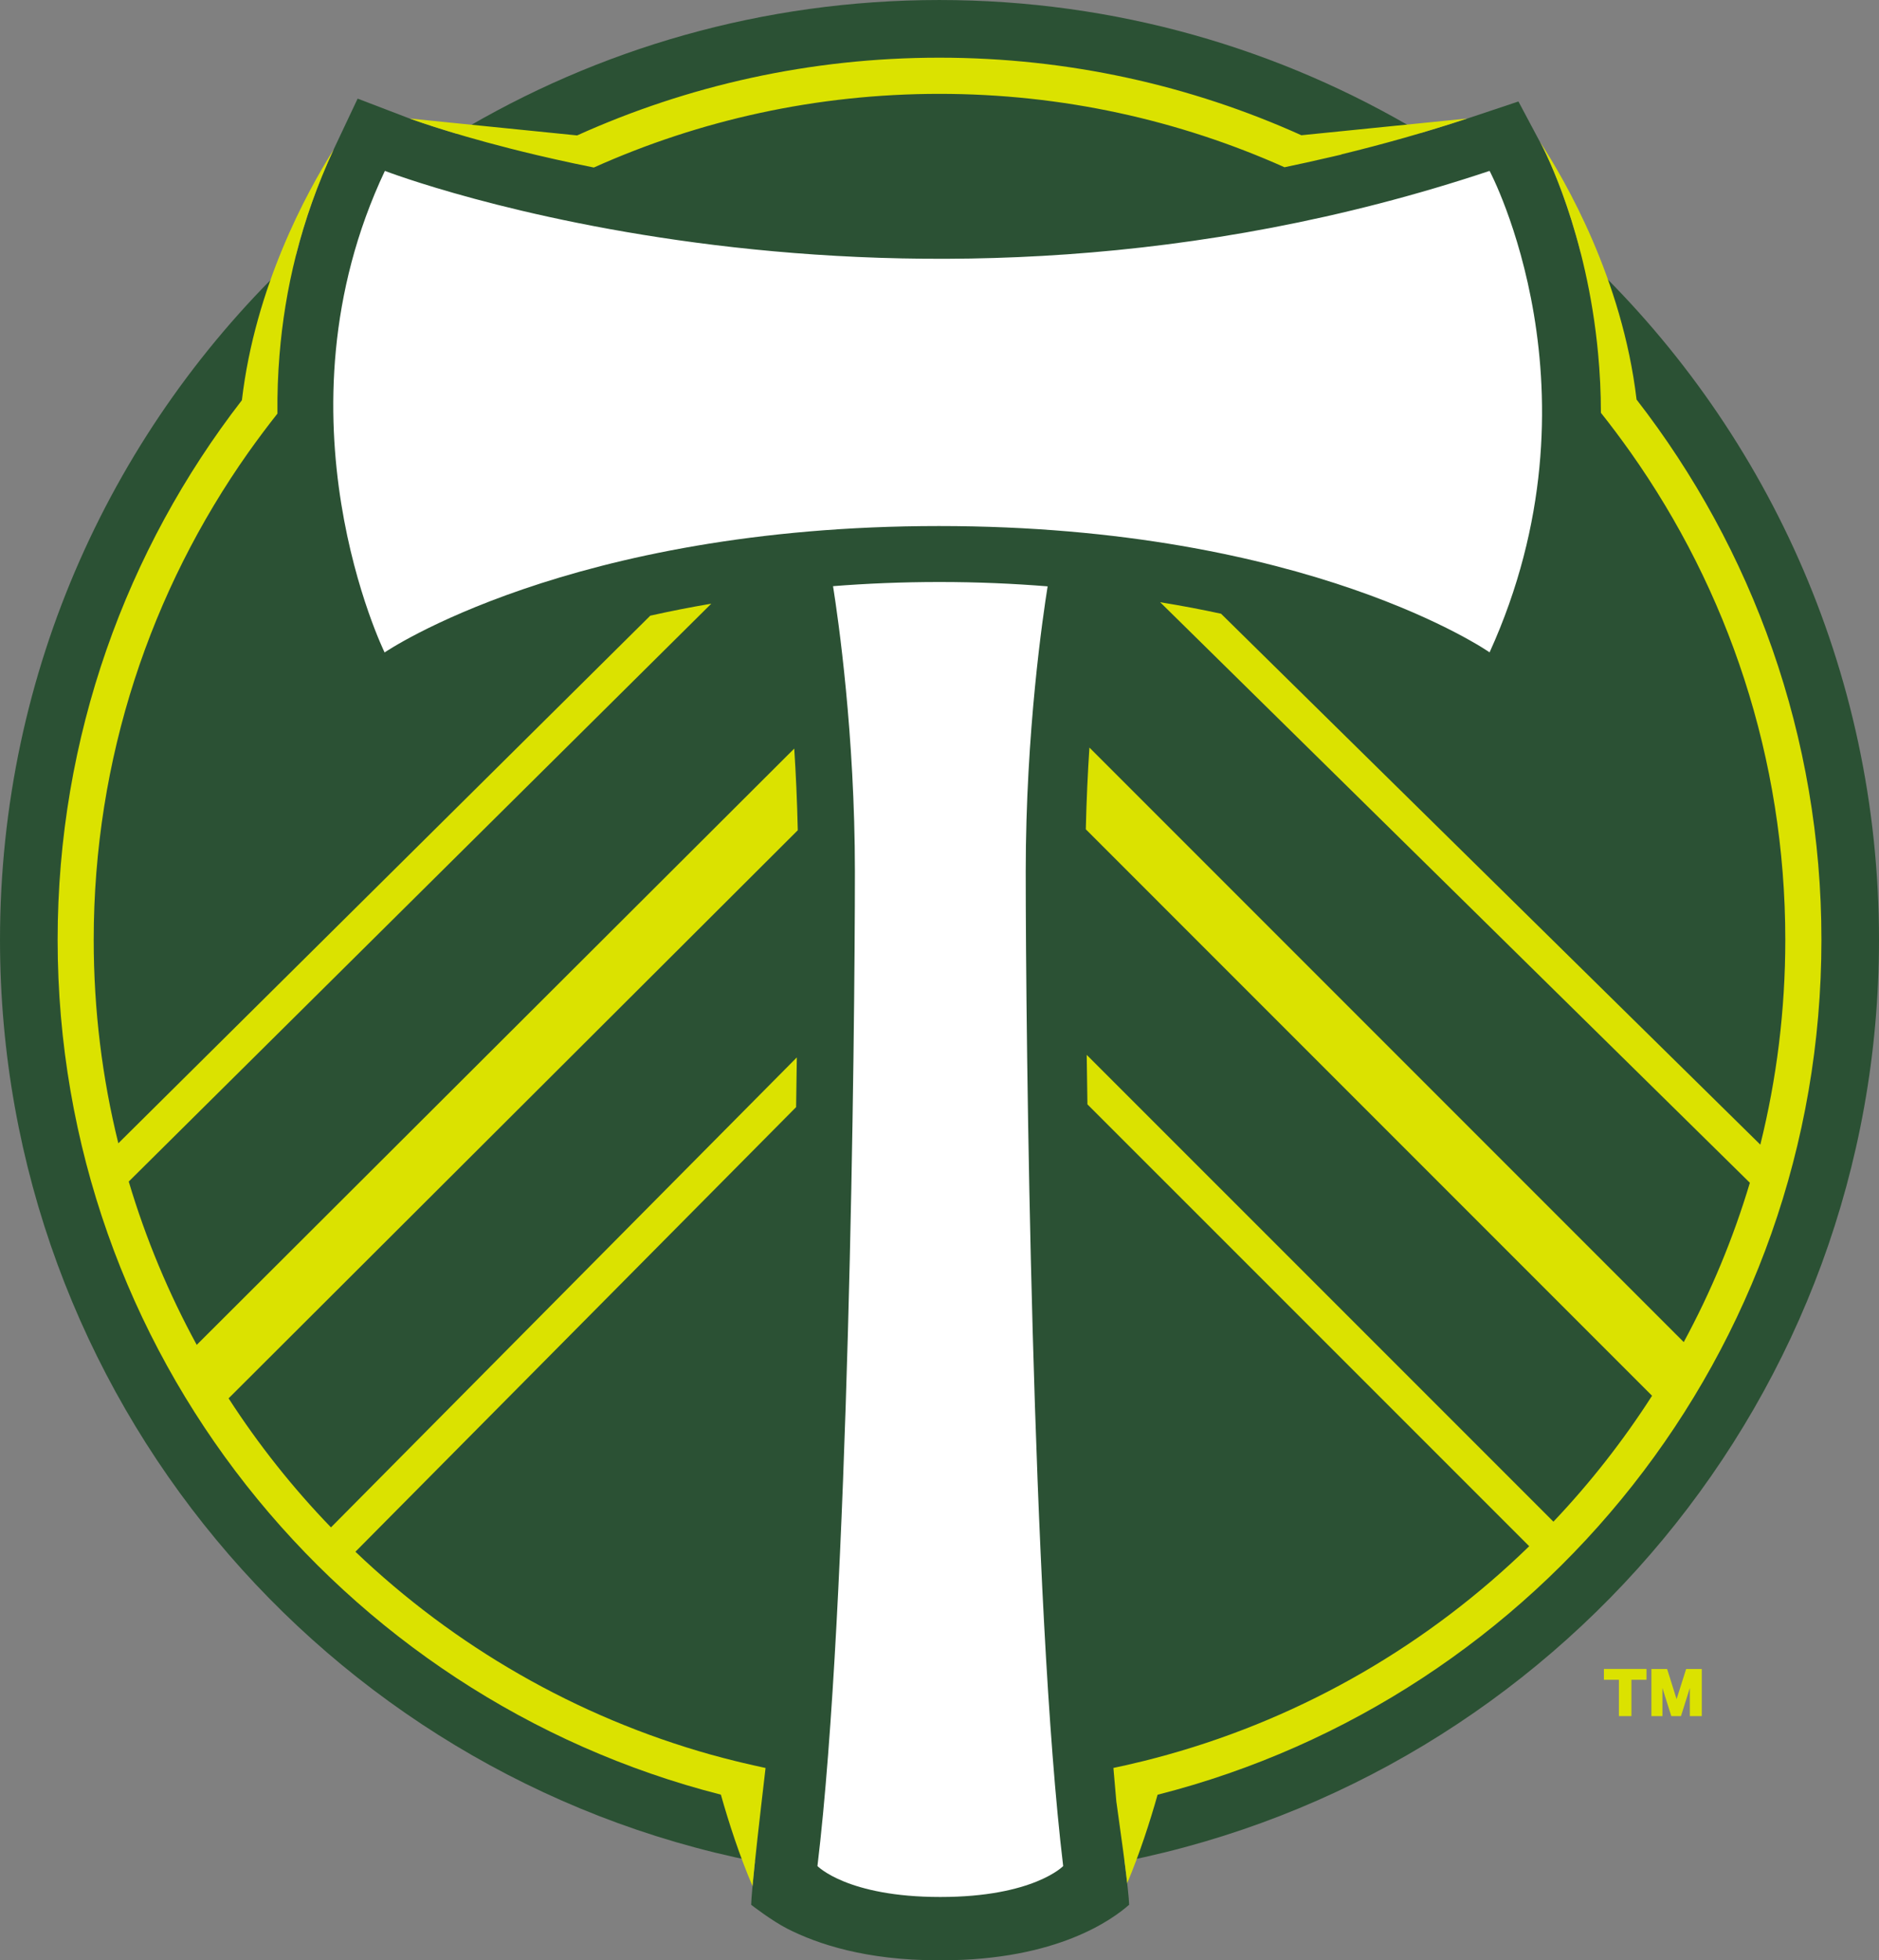 <?xml version="1.0" encoding="UTF-8" standalone="no"?>
<!-- Created with Inkscape (http://www.inkscape.org/) -->

<svg
   xmlns:dc="http://purl.org/dc/elements/1.1/"
   xmlns:cc="http://creativecommons.org/ns#"
   xmlns:rdf="http://www.w3.org/1999/02/22-rdf-syntax-ns#"
   xmlns:svg="http://www.w3.org/2000/svg"
   xmlns="http://www.w3.org/2000/svg"
   xmlns:sodipodi="http://sodipodi.sourceforge.net/DTD/sodipodi-0.dtd"
   xmlns:inkscape="http://www.inkscape.org/namespaces/inkscape"
   width="14.645mm"
   height="15.274mm"
   viewBox="0 0 51.89 54.119"
   id="svg9105"
   version="1.1"
   inkscape:version="0.91 r13725"
   sodipodi:docname="Portland Timbers.svg">
  <rect x="0" y="0" width="51.89" height="54.119" fill="#808080" stroke="none"/>
  <defs
     id="defs9107" />
  <sodipodi:namedview
     id="base"
     pagecolor="#ffffff"
     bordercolor="#666666"
     borderopacity="1.0"
     inkscape:pageopacity="0.0"
     inkscape:pageshadow="2"
     inkscape:zoom="7.9195959"
     inkscape:cx="98.089936"
     inkscape:cy="29.850017"
     inkscape:document-units="px"
     inkscape:current-layer="layer1"
     showgrid="false"
     fit-margin-top="0"
     fit-margin-left="0"
     fit-margin-right="0"
     fit-margin-bottom="0"
     inkscape:window-width="1920"
     inkscape:window-height="1017"
     inkscape:window-x="-8"
     inkscape:window-y="-8"
     inkscape:window-maximized="1" />
  <g
     inkscape:label="Layer 1"
     inkscape:groupmode="layer"
     id="layer1"
     transform="translate(1960.231,11.84)">
    <g
       id="g5524"
       transform="matrix(1.25,0,0,-1.25,-1915.524,34.535)">
      <path
         d="m 0,0 -0.331,0 0,0.239 0.941,0 0,-0.239 -0.333,0 0,-0.802 L 0,-0.802 0,0 Z"
         style="fill:#dbe200;fill-opacity:1;fill-rule:nonzero;stroke:none"
         id="path5526"
         inkscape:connector-curvature="0" />
    </g>
    <g
       id="g5528"
       transform="matrix(1.25,0,0,-1.25,-1914.077,35.538)">
      <path
         d="m 0,0 -0.196,0.621 0,-0.621 -0.243,0 0,1.041 0.347,0 0.209,-0.666 0.211,0.666 0.346,0 L 0.674,0 0.41,0 0.41,0.621 0.214,0 0,0 Z"
         style="fill:#dbe200;fill-opacity:1;fill-rule:nonzero;stroke:none"
         id="path5530"
         inkscape:connector-curvature="0" />
    </g>
    <g
       id="g5532"
       transform="matrix(1.25,0,0,-1.25,-1908.341,14.109)">
      <path
         d="m 0,0 c 0,5.986 -2.535,11.379 -6.588,15.167 -0.362,1.42 -0.82,2.303 -0.867,2.391 l -0.511,0.96 -1.032,-0.345 c -0.369,-0.123 -0.742,-0.238 -1.116,-0.35 -3.113,1.863 -6.753,2.935 -10.645,2.936 -3.903,-0.001 -7.554,-1.079 -10.672,-2.953 -0.675,0.202 -1.051,0.343 -1.064,0.348 l -1.116,0.427 -0.509,-1.078 c -0.379,-0.803 -0.654,-1.6 -0.852,-2.378 -4.025,-3.786 -6.54,-9.161 -6.54,-15.125 10e-4,-10.069 7.168,-18.46 16.679,-20.354 -0.049,-0.47 -0.079,-0.801 -0.084,-0.956 0.023,-0.019 0.459,-0.354 0.794,-0.526 0.67,-0.342 1.74,-0.699 3.328,-0.7 0.009,0.001 0.099,0.001 0.108,0 2.53,0.004 3.756,0.903 4.121,1.227 -0.005,0.152 -0.041,0.481 -0.102,0.958 C -7.162,-18.451 -0.001,-10.064 0,0"
         style="fill:#2b5134;fill-opacity:1;fill-rule:nonzero;stroke:none"
         id="path5534"
         inkscape:connector-curvature="0" />
    </g>
    <g
       id="g5536"
       transform="matrix(1.25,0,0,-1.25,-1924.747,-7.225)">
      <path
         d="M 0,0 C 0.001,0 0.003,0 0.004,0.001 0.324,0.067 0.642,0.138 0.96,0.212 0.994,0.22 1.027,0.227 1.061,0.235 1.124,0.25 1.187,0.264 1.251,0.279 1.248,0.28 1.247,0.281 1.246,0.282 2.184,0.51 3.113,0.772 4.027,1.074 3.18,0.989 1.744,0.844 0.364,0.705 c -2.441,1.1 -5.148,1.713 -7.998,1.713 -2.853,0 -5.561,-0.615 -8.003,-1.717 -1.391,0.14 -2.844,0.287 -3.699,0.373 0.186,-0.068 1.187,-0.424 2.8,-0.805 0.001,-0.001 0.002,-0.001 0.003,-0.001 0.019,-0.005 0.038,-0.009 0.057,-0.013 0.098,-0.023 0.198,-0.046 0.3,-0.069 0.032,-0.008 0.065,-0.015 0.097,-0.022 0.097,-0.022 0.196,-0.043 0.297,-0.065 0.027,-0.006 0.055,-0.012 0.083,-0.018 0.128,-0.027 0.259,-0.054 0.393,-0.081 l 10e-4,0 c 0.013,-0.003 0.025,-0.005 0.037,-0.008 2.331,1.045 4.914,1.627 7.634,1.627 2.716,0 5.296,-0.58 7.625,-1.621 C -0.006,-0.001 -0.003,-0.001 0,0 m -10.84,-12.841 -13.201,-13.17 c -0.62,1.136 -1.126,2.344 -1.502,3.607 l 12.87,12.763 c -0.476,-0.081 -0.925,-0.17 -1.348,-0.265 l -11.752,-11.653 c -0.356,1.439 -0.544,2.944 -0.544,4.493 0,4.009 1.265,7.719 3.414,10.762 0.208,0.292 0.422,0.58 0.645,0.861 l 0,0.019 c -0.004,0.413 0.01,0.841 0.046,1.279 0.116,1.426 0.464,2.967 1.196,4.534 -0.602,-0.955 -1.733,-3.03 -2.027,-5.536 -2.551,-3.295 -4.071,-7.43 -4.071,-11.919 0,-9.095 6.23,-16.731 14.653,-18.879 0.176,-0.623 0.409,-1.342 0.699,-2.02 0.048,0.526 0.15,1.434 0.288,2.609 -0.182,0.038 -0.363,0.08 -0.543,0.123 -0.044,0.011 -0.088,0.021 -0.131,0.032 -0.176,0.043 -0.35,0.089 -0.524,0.137 -2.991,0.837 -5.679,2.399 -7.863,4.484 l 9.736,9.82 c 0.006,0.377 0.011,0.743 0.016,1.098 l -10.292,-10.38 c -0.843,0.872 -1.601,1.827 -2.262,2.85 l 12.575,12.547 c -0.014,0.648 -0.043,1.254 -0.078,1.804 M 7.769,-5.133 C 7.453,-2.467 6.192,-0.292 5.632,0.563 L 5.67,0.492 c 0.068,-0.128 1.002,-1.929 1.25,-4.619 0.018,-0.195 0.033,-0.396 0.043,-0.601 0,-0.011 0.001,-0.022 0.002,-0.034 0.01,-0.213 0.016,-0.431 0.016,-0.653 l 0,-0.01 c 0.225,-0.282 0.441,-0.572 0.65,-0.866 2.155,-3.045 3.424,-6.761 3.424,-10.775 0,-1.56 -0.192,-3.075 -0.552,-4.523 L -1.411,-9.863 c -0.423,0.092 -0.871,0.177 -1.345,0.254 L 10.272,-22.431 C 9.904,-23.662 9.412,-24.84 8.811,-25.95 l -13.13,13.131 c -0.036,-0.55 -0.065,-1.156 -0.08,-1.805 L 8.111,-27.135 C 7.473,-28.13 6.743,-29.061 5.932,-29.916 l -10.311,10.31 c 0.005,-0.353 0.01,-0.717 0.016,-1.093 l 9.76,-9.759 c -2.207,-2.148 -4.942,-3.755 -7.993,-4.606 -0.174,-0.049 -0.348,-0.094 -0.523,-0.138 -0.044,-0.01 -0.087,-0.021 -0.131,-0.031 -0.178,-0.043 -0.358,-0.085 -0.539,-0.122 0.001,-0.013 0.002,-0.024 0.003,-0.037 0.02,-0.243 0.041,-0.481 0.062,-0.709 0.003,-0.019 0.005,-0.036 0.008,-0.054 0.106,-0.75 0.186,-1.346 0.232,-1.744 0.277,0.658 0.5,1.349 0.671,1.952 8.43,2.145 14.666,9.783 14.666,18.881 0,4.496 -1.525,8.636 -4.084,11.933"
         style="fill:#dbe200;fill-opacity:1;fill-rule:nonzero;stroke:none"
         id="path5538"
         inkscape:connector-curvature="0" />
    </g>
    <g
       id="g5540"
       transform="matrix(1.25,0,0,-1.25,-1930.871,39.674)">
      <path
         d="m 0,0 c -0.691,5.736 -0.827,18.38 -0.827,21.958 0,3.101 0.383,5.672 0.484,6.303 -0.754,0.061 -1.549,0.096 -2.387,0.096 -0.825,0 -1.609,-0.033 -2.354,-0.092 0.114,-0.716 0.483,-3.278 0.483,-6.307 C -4.601,18.38 -4.737,5.736 -5.428,0 l 0,-0.001 0,-0.002 c 0,0 0.657,-0.683 2.708,-0.683 l 0.006,0 0.007,0 c 2.05,0 2.708,0.683 2.708,0.683 0,0 0,0.001 -0.001,0.002 l 0.001,0 L 0,0 Z m 9.421,37.437 c -13.091,-4.369 -24.406,0 -24.406,0 -2.562,-5.426 -0.006,-10.636 -0.006,-10.636 0,0 4.072,2.792 12.246,2.792 8.175,0 12.166,-2.79 12.166,-2.79 2.608,5.74 0,10.634 0,10.634"
         style="fill:#ffffff;fill-opacity:1;fill-rule:nonzero;stroke:none"
         id="path5542"
         inkscape:connector-curvature="0" />
    </g>
  </g>
</svg>
